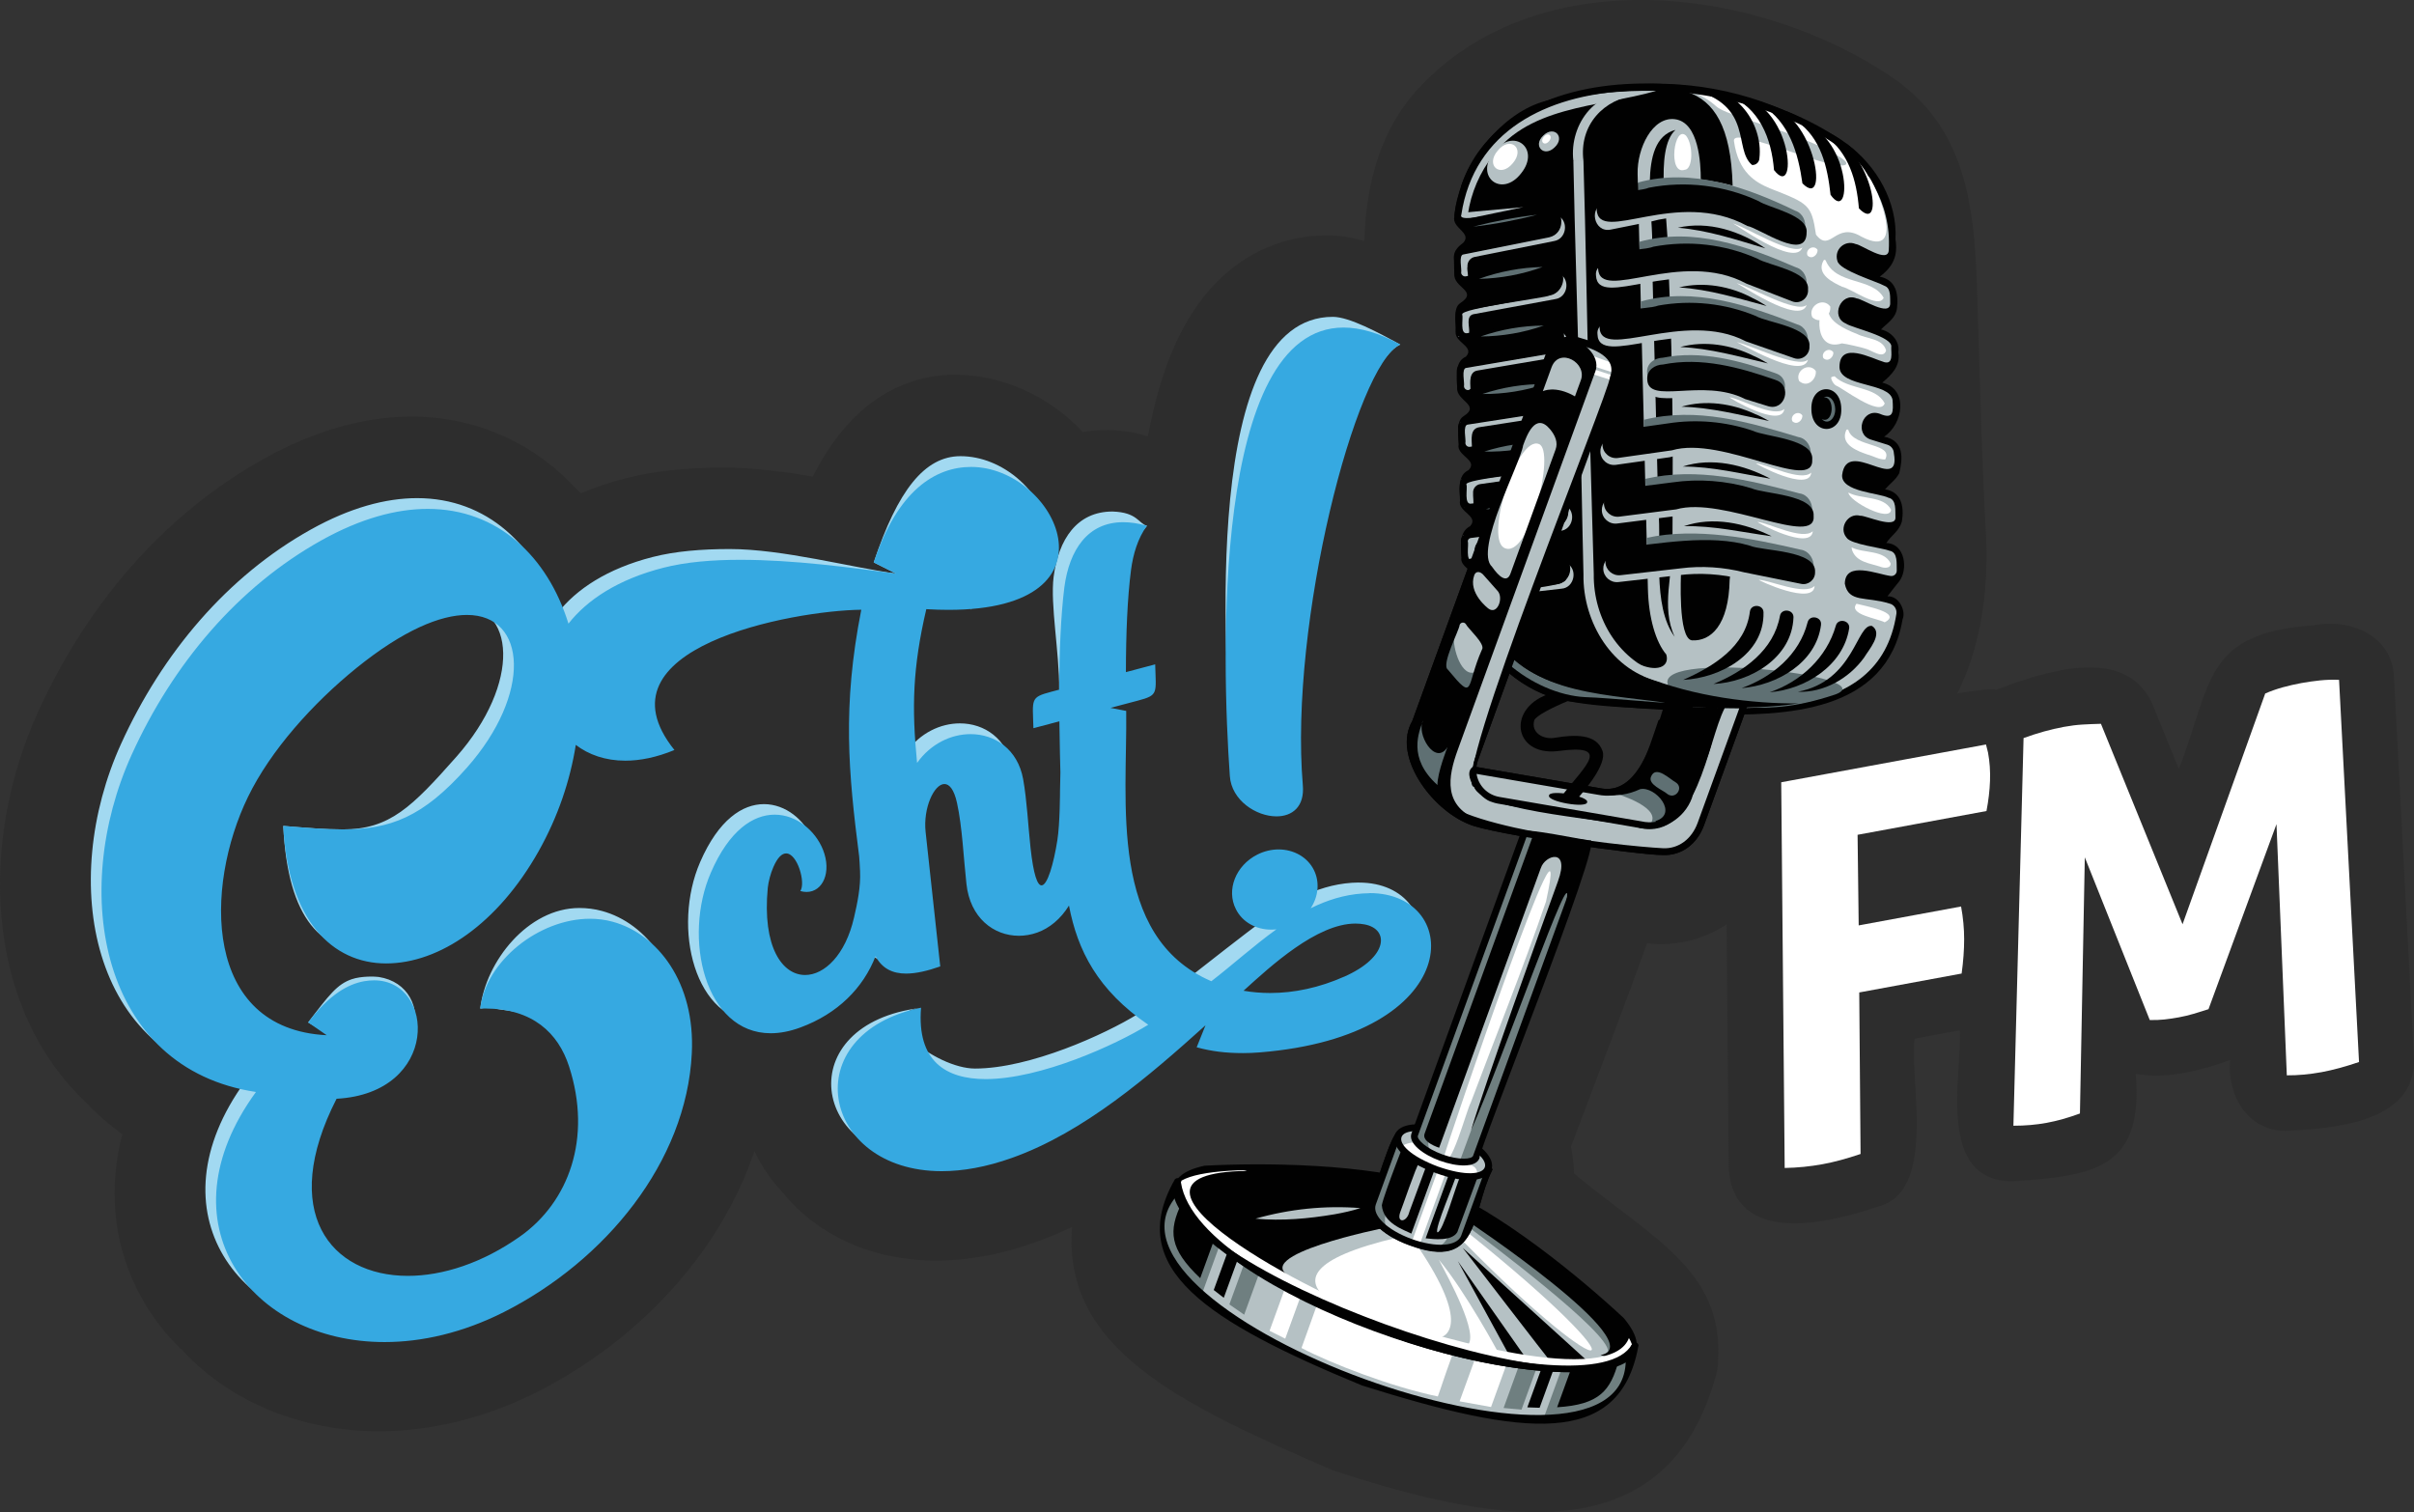 <?xml version="1.0" encoding="UTF-8"?><svg id="Ebene_1" xmlns="http://www.w3.org/2000/svg" viewBox="0 0 565.6 354.3"><rect x="0" y="0" width="565.6" height="354.3" fill="#333333" stroke="none"/><path d="M560.91,158.64c-.38-9.67-10.2-13.81-18.74-12.13-26.06,1.83-23.79,13.54-31.67,33.67l-6.3-15.48c-6.53-13.8-25.5-7.17-36.63-3.04-.14-.43-3.72-.03-8.96,.81,5.17-10.27,7.24-22.83,6.76-35.93-1.01-18.17-1.38-34.05-1.93-51.68-.65-21-.35-43.35-20.12-56.75-31.23-21.19-81.68-27.52-109.96,1.54-9.85,9.95-13.33,23.27-13.69,36.83-2.88-.84-5.75-1.33-8.66-1.33h0c-9.94,0-18.95,3.83-26.05,11.07-7.7,7.85-12.98,19.63-16,36.03-2.52-.81-5.47-1.37-8.96-1.48h-.62c-1.94,0-3.83,.15-5.67,.46-7.88-8.44-18.94-13.43-29.95-13.43h0c-7,0-17.22,2.23-26.16,12.84-2.62,3.11-4.98,6.73-7.16,11.04-6.84-1.18-13.95-2.12-20.73-2.12-8.97,0-16.51,.82-23.05,2.49-3.7,.95-7.23,2.13-10.55,3.54-.49-.49-.98-.97-1.49-1.45-9.99-10.66-23.51-16.52-38.17-16.52h0c-11.2,0-22.84,3.32-34.59,9.86-22.74,12.66-41.06,33.22-52.98,59.43C1.95,182.14-1.07,199.17,.34,214.9c1.6,17.78,8.5,32.83,19.96,43.58,2.55,2.7,5.35,5.14,8.36,7.29-1.6,6.13-2.16,12.29-1.63,18.34,1.08,12.4,6.75,23.95,16.02,32.63,11.09,11.85,27.7,18.63,45.77,18.63,12.31,0,25.11-3.18,37-9.18,14.81-7.5,27.74-18.25,37.41-31.09,6.01-7.99,10.57-16.56,13.54-25.39,1.66,3.57,3.93,6.92,6.78,9.91,8.21,10.04,21.17,15.77,35.81,15.77,7.45,0,15.28-1.45,23.27-4.32,2.93-1.04,5.78-2.25,8.57-3.57-2.35,28.67,25.59,41.62,60.98,56.99,40.1,13.22,79.32,19.44,90.22-23.55,2.42-22.93-14.59-30.17-33.63-45.98-.01-2.09-.25-4.17-.71-6.22,5.49-14.55,14.38-37.86,17.83-47.71,6.94,.81,13.31-.94,18.64-4.41,.24,26.58,.51,57.2,.51,57.2,1.23,18.07,23.03,12.99,34.96,8.91,13.95-3.51,7.34-29.57,8.6-39.35l10.6-1.96c.42,11.08-5.55,35.39,12.42,35.39,19.08-1.31,30.64-2.92,28.77-25.17,7.42,1.29,15.13-.77,22.13-3.23-.78,8.2,4.11,16.62,13.05,16.58,10.84-.54,30.43-1.8,30.02-16.8l-4.68-89.55Z" style="fill:#2d2d2d;"/><path d="M227.95,168.23h0Z" style="fill:#706f6f;"/><path d="M227.56,142.85h0Z" style="fill:#706f6f;"/><path d="M227.51,142.83l.05,.02,2.5-5.53-.08-.09-2.58,5.55s.07,.04,.1,.05Z" style="fill:#706f6f;"/><polygon points="230.03 137.14 230.1 137.23 233.79 129.07 233.79 129.07 230.03 137.14" style="fill:#706f6f;"/><path d="M339.33,146.44h0Z" style="fill:#706f6f;"/><path d="M328.64,139.77s.06,.04,.09,.05l-.09-.05Z" style="fill:#706f6f;"/><path d="M328.24,126.15s.06,.04,.09,.06l-.09-.06Z" style="fill:#706f6f;"/><path d="M328.48,112.82l.06,.04-.06-.04Z" style="fill:#706f6f;"/><path d="M340.99,111h0Z" style="fill:#706f6f;"/><path d="M339.29,106.23c-.08,.01-.17,.03-.25,.04,.09-.01,.17-.02,.25-.04Z" style="fill:#706f6f;"/><path d="M328.51,99.37l.09,.06-.09-.06Z" style="fill:#706f6f;"/><path d="M342.15,97.95h0Z" style="fill:#706f6f;"/><path d="M339.66,92.76c-.12,.02-.24,.04-.37,.06,.12-.02,.24-.04,.37-.06Z" style="fill:#706f6f;"/><path d="M328.92,86.08s.05,.03,.08,.05l-.08-.05Z" style="fill:#706f6f;"/><path d="M342.29,84.53h0Z" style="fill:#706f6f;"/><path d="M345.72,73.15l.13,.09s-.09-.06-.13-.09Z" style="fill:#706f6f;"/><path d="M342.59,71.17h0Z" style="fill:#706f6f;"/><path d="M342.44,57.62h0Z" style="fill:#706f6f;"/><path d="M346.04,46.28c.07,.05,.14,.09,.21,.14-.07-.05-.14-.09-.21-.14Z" style="fill:#706f6f;"/><path d="M318.36,206.79c-.52,0-1.06,.02-1.6,.06-4.35,.29-8.38,1.58-12.17,3.46,1.78-2.73-2.1-2.21-3.54-5.11-1.53-3.05-.44-1.6-3.94-1.6-1.66,0,1.62,.77,0,1.6-5.04,2.56-3.71-.32-1.4,4.22,1.53,3.05-3.89,5.91-.39,5.91,.41,0,.82-.02,1.23-.07-5.32,3.83-13.64,10.49-18.59,14.31-24.24-10.43-21.52-42.39-21.81-63.5l1.52-2.7,6.39-1.69c4.91-1.3-2.04,3.55-2.22-3.28l-.55-3.41c.01-8.93,.34-17.31,1.2-23.96,.47-3.59,4.09-4.92,6.24-7.82-2.03-.57-2.22-3.17-8.08-3.35-8.31,0-12.63,6.47-13.79,15.31-.81,6.55,1.34,17.46,1.3,26.43l3.72,5.65c-4.91,1.3,.05-8.02,.24-1.18l-1.73,1.18c.03,3.99,.79,13.93,.79,13.93l1.19,5.07s1.1,7.23,.47,11.16c-.87,5.46-8.1,12.01-9.48,12.01-.96,0-3.71-6.9-4.41-13.29-.56-5.14-.83-11.07-1.73-16.09-1.27-6.98-6.59-10.54-12.32-10.54-4.53,0-9.3,2.22-12.53,6.74-1.28-12.96-1.04-22.31,2.16-36.02,1.83,.11,3.57,.16,5.21,.16,41.54,0,25.2-33.49,5.3-33.49-8.38,0-14.73,8.01-20.32,24.89l5.23,2.62c-10.49-1.42-26.57-5.75-38.97-5.75-6.57,0-12.8,.51-18.08,1.87-10.65,2.72-17.87,7.56-22.21,13.09-4.89-15.72-16.53-26.89-32.97-26.89-7.38,0-15.72,2.25-24.86,7.34-19.6,10.92-34.83,28.96-44.5,50.24-14.68,32.32-7.25,73.56,29.11,79.05-22.47,30.85-1.27,58.6,30.13,58.6,8.77,0,18.34-2.17,27.97-7.03,23.76-12.04,42.77-35.15,44.02-60.62,.84-16.58-8.02-27.99-18.54-30.84-1.74-.48-3.52-.7-5.32-.7-12.01,0-21.93,12.5-23.2,23.56,3.76-.64,3.76,.09,4.12,.13,7.78,.98,15.95,2.98,18.48,10.78,5.5,16.92-2.6,39.58-13.87,47.57-8.87,6.29-24.71,7.38-32.83,7.38-18.23,0-25.63-20.77-12.08-47.23,24.21-1.33,26.24-23.9,12.37-26.03-.71-.11-4-.26-6.31,.53-3.38,1.16-5.29,3.63-10.21,10.13l7.81,4.46c-35.03-1.66-34.66-38.72-24.42-59.8,5.3-10.93,15.25-21.99,25.42-30.22,10.96-8.85,19.68-12.43,25.88-12.43,14.12,0,15.22,18.55,.03,35.75-10.39,11.73-15.58,17.01-26.63,17.01-4.08,0-8.62-.38-13.92-.82,1.09,22.18,9.03,29.73,21.58,29.73s26.21-9.38,35.72-26.26c4.57-8.12,7.41-16.63,8.73-24.95,3.02,2.31,6.95,3.7,11.61,3.7,3.46,0,7.31-.77,11.5-2.5-19.27-24.02,33.92-34.17,50.03-34.37-4.48,22.76-5,39.7-2.49,59.33,.12,1.58,.84,4.76,.95,7,.18,3.63-1.83,7.84-2.61,11.2-2.01,8.79-10.18,14.48-14.7,14.48-5.33,0-10.64-11.41-9.31-25.35,.17-1.47,.63-3.3,1.32-4.87,1-2.3,2.03-3.18,2.98-3.18,2.65,0,8.69,4.19,7.39,6.13,.51,.14,.49,3.92,.95,3.92,3.82,0,2.38-5.67,.29-10.92-1.81-4.5-6.24-8.2-11.31-8.2-5.01,0-10.63,3.6-14.96,13.59-6.64,15.3-1.41,37.63,14.03,37.63,2.15,0,4.49-.43,7.03-1.38,8.63-3.2,14.64-9.21,17.53-16.67,1.55,2.92,4.03,4.07,7.16,4.07,2.34,0,5.05-.64,8-1.68-1.1-10.5-2.33-21-3.43-31.51-.61-5.63,2-11.23,4.41-11.23,1.15,0,9.7,1.36,10.39,4.49,1.24,5.63-.67,12.72,0,18.68,.84,8.02,1.17,12.39,7.06,12.39,1.43,0,2.87-.25,4.27-.74,2.87-1.02,9.7-5.35,11.65-8.53,2.01,10.55,2.53,22,14.38,30.12-7.57,4.67-25.17,12.73-38.09,12.73-9.29,0-25.15-12.7-12.63-14.22-30.69,3.72-26.03,35.8,2.34,35.8,4.87,0,10.4-.95,16.52-3.14,16.8-5.99,32.12-19.18,45.28-31.05l7.26,2.11c3.44,.94-2.57,4.41,1.53,4.41,1.26,0,2.54-.05,3.87-.16,48.43-3.87,47.84-37.33,25.8-37.33Zm-1.53,24.44c-5.77,2.56-19.85,3.32-25.47,3.32-2.13,0-.48-4.56-2.51-4.91,6.33-5.74,17.15-15.74,26.22-15.74,.71,0,7.25,1.14,7.94,1.27,5.83,1.08,4.31,11.45-6.18,16.07Z" style="fill:#a2d9f1;"/><path d="M312.27,74.24c3.88,0,10.8,3.75,15.81,6.49-10.42,4.68-28.55,62.83-25.34,100.74,.45,5.13-2.56,7.31-6.17,7.31-4.74,0-7.42-3.38-7.82-9.08-1.9-26.87-7.33-105.46,23.53-105.46" style="fill:#a2d9f1;"/><path d="M314.78,76.75c3.88,0,8.29,1.24,13.3,3.98-10.42,4.68-26.04,65.34-22.83,103.25,.45,5.13-2.56,7.31-6.17,7.31-4.74,0-10.53-3.74-10.93-9.44-1.9-26.87-4.22-105.1,26.64-105.1" style="fill:#36a9e1;"/><path d="M417.34,183.3l47.98-8.85c.06,.33,.14,.65,.24,.96,.1,.32,.18,.64,.24,.96,.39,2.11,.54,4.31,.46,6.59-.08,2.28-.36,4.64-.83,7.08l-30.2,5.57,.26,21.23,23.99-4.43c.48,2.6,.72,5.16,.72,7.67,0,2.52-.2,5.2-.59,8.04l-23.99,4.43,.31,37.85c-3.24,1.1-6.2,1.9-8.88,2.39-2.92,.54-5.89,.83-8.9,.89l-.81-90.39Zm56.77-10.35c3.22-1.18,6.38-2.06,9.46-2.63,1.54-.28,2.98-.46,4.31-.54,1.33-.08,2.79-.14,4.37-.18l19.12,46.97,19.37-54.07c1.32-.58,2.7-1.06,4.14-1.46,1.44-.39,2.89-.72,4.35-.99,1.38-.25,2.83-.46,4.36-.62,1.52-.15,3.01-.2,4.45-.13l4.68,89.55c-3.24,1.1-6.16,1.89-8.75,2.37-2.84,.52-5.57,.77-8.17,.75l-2.42-58.86-15.93,43.36c-1.19,.39-2.36,.75-3.51,1.09-1.16,.34-2.3,.61-3.44,.82s-2.26,.38-3.37,.5c-1.11,.12-2.26,.16-3.44,.13l-15.22-38.12-1.14,60.02c-2.75,1.01-5.35,1.74-7.78,2.19-2.44,.45-5.04,.68-7.81,.68l2.38-90.85Z" style="fill:#fff;"/><g><g><path d="M405,161.08l-9.29,25.55c-1.69,4.66-6.48,7.43-11.36,6.59l-33.21-5.71c-4.47-.77-7.16-5.4-5.61-9.66l32.41-89.15c2.03-5.28-3.96-7.68-7.97-8.77-2.86-1.04-6.03,.44-7.07,3.3l-31.27,86c-2.12,5.83-2.05,9.26,3.94,16.15,1.58,8.93,41.67,13.43,54.05,14.17,4.16,.18,7.46-2.56,8.88-6.48l11.03-30.35-4.54-1.65Z" style="fill:#fff;"/><path d="M344.15,193.12c-8.95-3.58-17.94-16.14-13.26-24.16l31.27-86c1.19-3.27,4.82-4.97,8.09-3.78,4.53,1.23,10.63,4,8.45,9.79l-32.41,89.15c-1.43,3.65,1.11,8.03,4.99,8.6l33.21,5.71c4.51,.78,8.91-1.78,10.47-6.08l9.29-25.55c.15-.41,.61-.63,1.02-.48,.35,.43,5.83,1.36,5.02,2.67l-11.03,30.35c-1.64,4.51-5.34,7.19-9.67,7-5.64,.02-40.63-4.96-45.45-7.24Zm25.56-112.44c-2.45-.89-5.16,.38-6.05,2.82l-31.27,86c-2.07,5.36-2,8.87,4.01,15.61,1.04,8.33,42.07,13.05,53.26,13.65,3.6,.16,6.7-2.12,8.1-5.95l10.76-29.6-3.04-1.11-9.02,24.8c-1.83,5.02-6.98,8.01-12.24,7.11l-33.21-5.71c-4.83-.71-8.01-6.17-6.22-10.72l32.41-89.15c1.86-4.83-4.01-6.69-7.49-7.75Z" style="fill:#010101;"/><path d="M393.72,156.98c-13.08,40-11.6,27.83-48.63,23.39,.01,3.41,2.45,6.52,6.05,7.14l33.21,5.71c4.88,.84,9.67-1.94,11.36-6.59l9.29-25.55-11.28-4.1Z" style="fill:#fff;"/><path d="M349.6,187.93c-2.72-.56-7.39-6.53-4.38-8.34l29.34,5.04c12.11,2.83,14.54-20.96,18.41-27.92,.04-1.8,11.68,3.8,12.3,3.62,1.85,.75-9.01,25.45-8.81,26.57-1.83,5.03-6.98,8.01-12.25,7.11l-33.21-5.71c-.48-.08-.95-.21-1.4-.37Zm-3.64-6.6c.41,2.72,2.52,4.91,5.31,5.4l33.21,5.71c4.51,.78,8.91-1.78,10.48-6.08l9.02-24.8-9.78-3.55c-12.51,39.15-12.66,27.82-48.24,23.32Z" style="fill:#010101;"/><path d="M393.72,156.98l-7.94,21.84c-1.45,4.73-5.9,5.9-9.81,7.54,3,.1,5.33-.06,8.31-1.43,3.58-.79,9.14,5.83,3.55,7.49l.84,.62c8.62-.88,13.04-26.12,16.33-31.96l-11.28-4.1Zm-3.01,29.12c-.97-.92-4.72-2.26-3.88-4.12,1.13-2.77,4.43,.63,5.82,1.38,1.9,1.25-.08,4.04-1.94,2.74Z" style="fill:#010101;"/><path d="M441.64,61.44c1.71-1.22,.59-5.2,.82-6.86,.08-13.38-10.67-22.21-22.15-26.8-22.37-11.21-67.12-12.36-77.1,15.76-.79,2.27-1.5,4.71-1.63,7.14-.17,3.38,5.6,4.29,.76,7.66-1.5,.94-.64,4.42-.79,5.82-.09,2.63,5.09,3.84,2.12,6.62-2.52,1.2-1.81,4.52-1.79,6.74-.08,2.64,5.15,3.92,2.06,6.67-2.5,1.11-1.73,4.48-1.74,6.61-.09,2.69,5.14,3.8,2.06,6.66-2.5,1.12-1.72,4.52-1.73,6.64-.08,2.71,5.16,3.82,2.04,6.68-.89,.6-1.91,1.49-1.81,2.68,.21,1.89-.55,5.69,1.86,6.58,3.57,2.78-1.55,4.08-1.53,6.63,.21,1.87-.56,5.76,1.88,6.6,3.7,2.68-1.58,4.14-1.1,6.71,1.66,8.56,7.25,16.19,14.87,20.42,.45,.24,.9,.49,1.36,.71,5.29,2.89,12.09,3.18,18,3.53,16.7,.99,34.4,2.73,50.75-1.4,4.89-1.85,9.12-5.33,11.92-9.74,1.57-3.05,6.8-11.77,.66-12.33-3.38-1.62,3.09-5.34,2.98-7.47-.09-1.57,.35-4.49-1.94-4.71-6.19-.98,1.82-5.01,1.63-7.79-.09-1.52,.35-4.39-1.87-4.64-6.32-1.57,1.89-4.62,1.56-7.67-.12-1.47,.4-4.46-1.78-4.74-4.76-.95-1.16-3.47,.59-5.32,1.31-1.06,.77-3.63,.82-5.07,.05-1.8-2.19-2.2-3.45-2.8-.85-.36-1.06-1.47-.39-2.12,2.73-2.48,4.13-3.51,3.53-7.49,.32-2.71-5.83-2.13-3.83-5.01,1.08-1.17,3.82-2.87,3.59-4.74-.12-1.35,.39-4.06-1.37-4.62-5.06-1.59-2.42-3.12,.12-5.53Z" style="fill:#010101;"/><path d="M362.84,163.14c-1.02-.38-2.13-.85-3.1-1.33h0c-4.37-2.15-8.29-5.45-11.16-9.35-.47-.63-.91-1.26-1.33-1.95l.67-.44-.69,.4c-1.61-2.56-2.78-5.24-3.59-8.13-.81-2.16-.86-4.52,1.32-5.87,1.94-2.46-3.11-3.23-2.55-5.94-.06-2.57-.68-5.81,2.05-7.25,2.15-2.4-2.93-3.3-2.38-5.97,.02-2.41-.73-5.9,2.02-7.16,2.28-2.4-2.91-3.35-2.35-6.03,.2-1.87-.82-5.34,1.15-6.59,4.18-2.62-1.84-3.63-1.48-6.71,.02-2.39-.74-6.01,2.04-7.25,2.25-2.41-2.93-3.34-2.37-6.03,.21-1.77-.82-5.33,1.09-6.54,4.29-2.85-1.72-3.57-1.42-6.82l-.1-3.86c-.11-1.52,1.1-2.64,2.21-3.47,2.08-2.34-2.89-3.45-2.09-6.16,.13-2.51,.83-4.9,1.63-7.31,4.38-13.14,17.09-20.67,30.33-22.2,15.21-3.19,31.4-1.5,45.62,4.82,2.74,.97,7.48,3.86,10.17,5.08,10.67,5.27,17.99,19.7,13.65,30.94-6.64,5.45,1.11,1.95,1.42,6.84-.06,1.82,.51,4.39-1.22,5.65-.17,.55-3.7,2.59-2.42,3.21,3.59,1.23,4.24,2.44,4.02,6.26,.38,2.52-3.2,4.01-3.99,5.87,1.29,1.29,4.29,1.21,4.23,3.88,.59,4.21-.71,5.62-3.68,8.33-.72,1.69,3.97,.53,3.99,4.1-.04,1.8,.49,4.49-1.31,5.71l-2.46,2.53c-.17,.17-.15,.38-.13,.46,.04,.46,1.52,.73,1.84,.92,2.62,.42,2.48,3.55,2.42,5.56-.07,2.38-2.77,3.83-3.87,5.73-.52,1.83,3.89,.03,4.12,3.96-.27,.72,.5,3.25-.32,3.86-.41,1.27-2.87,3.44-3.52,4.69-.48,.82,.67,.85,1.2,.97h0c1.78,.2,3,1.93,2.58,3.69h0c-1.43,9.9-9.23,18.43-18.99,20.68-19.46,2.82-40.6,1.77-60.09-.81h0c-1.08-.27-2.14-.6-3.17-.97Zm-8.34-4.63h0Zm5.96,1.87c1.9,.95,3.91,1.68,5.96,2.19h0c19.24,2.5,40.08,3.55,59.29,.8,9.15-2.1,16.49-10.13,17.8-19.42h0c.54-2.61-3.26-1.26-3.77-3.33-.68-2.34,3.02-4.75,3.78-6.63,.05-.06,.1-.15,.1-.29l-.06-2.62c-.19-2.15-3.65-.9-4.12-3-.55-2.02,2.06-3.96,3.2-5.33,1.09-.75,.51-3.04,.61-4.11-.22-2.1-3.9-1.2-4.17-3.43-.53-2.58,3.97-3.87,3.93-6.31-.3-1.14,.56-3.77-1.21-4-5.42-1.25-2.23-4.36,.25-6.64,1.02-.75,1.03-5.39-.3-5.71-1.18-.52-3.1-.91-3.32-2.4-.43-1.63,2.28-3.35,3.16-4.38,1.28-.82,.64-3.21,.74-4.42-.24-2.08-4.04-1.48-4.22-3.75-.4-1.62,2.33-3.27,3.21-4.28,1.25-.86,.59-3.22,.7-4.43,.06-1.33-2.09-1.6-2.94-2.1-4.2-2.55,2.74-4.95,2.7-7.59,1.01-14.6-6.87-24.55-20.08-29.85-13.27-6.86-28.65-9.52-43.44-7.49-17.51,1.66-33.72,9.65-35.87,28.88-.26,2.16,2.71,2.53,2.64,4.67-.42,4.68-3.61,1.17-2.66,8.73,0,2.11,3.03,2.35,2.95,4.57,.52,2.32-2.56,2.89-2.72,4.85-.4,8.09,1.77,3.85,3.06,8.61,.44,2.28-2.59,2.77-2.73,4.7-.4,8.04,1.79,3.84,3.05,8.56,.45,2.27-2.58,2.79-2.72,4.71-.41,8.08,1.84,3.9,3.05,8.63-.65,4.71-3.52,.95-2.62,8.49,0,2.1,2.99,2.33,2.93,4.54-.44,4.77-3.52,1.09-2.6,8.68-.01,2.12,2.98,2.27,3,4.44,.66,2.22-2.44,2.98-2.33,4.9,.58,2.92,1.59,5.67,3.01,8.29h0c2.6,4.77,6.63,8.87,11.39,11.54h0c.46,.24,.91,.5,1.39,.73Zm-10.09-8.21h0Zm0,0h0Zm0,0h0Zm-2.78-1.15s.02,.03,.03,.04l-.03-.04Zm1.36-.83l.03,.04s-.02-.03-.03-.04ZM389.22,21.22h0Z" style="fill:#010101;"/><path d="M400.36,167.38l.02-3.19c16.41,.22,40.75,.21,42.19-21.12-2.54-.07-5.19-2.63-2.86-5.32,1.48-2.06,3.78-3.84,3.06-6.58,.12-.33-.55-.68-1.06-.71-2.54-.11-4.22-2.98-2.35-5.1,1.79-2.23,3.97-3.85,3.04-6.93-2.62-.95-6.07-2.66-2.98-6.04,2.37-2.36,3.21-2.65,2.73-6.23-.45-.88-2.37-.65-3.17-1.59-3.92-4.23,5.92-6.4,2.39-11.3-1.4-.56-3.25-1.17-3.65-2.74-.77-4.27,5.68-4.11,3.61-9.55-1.51-.96-3.5-.77-4.01-3.36-.21-3.03,3.3-3.56,3.98-5.81-.12-1.5,.58-3.5-1.5-3.81-4.92-1.46-2.14-5.68,.77-7.7,2.08-8.83-2.28-18.81-9.98-24.19l1.97-2.51c7.15,5.16,12.05,13.78,11.55,22.49,.58,3.72-.43,6.32-3.69,8.73,3.75,.77,4.41,3.87,4.06,7.28-.25,2.48-2.3,3.58-3.76,5.1,2.67,.62,4.47,3.01,4.05,5.34,.58,3.3-1.73,5.41-3.76,7.12,6.2,1.46,4.93,9.74,.43,12.66,4.77,.94,4.39,5.11,3.55,8.57-.78,1.51-2.29,2.55-3.33,3.77,3.87,.6,4.5,4.06,3.96,7.48-.65,2.39-2.48,3.24-3.67,5.11,4.48,.12,5.15,6.24,3.03,8.98-.8,1.01-1.98,2.46-2.75,3.5,2.81-.13,4.38,3.56,3.54,5.38-3.68,21.95-27.49,22.68-45.39,22.28Z" style="fill:#010101;"/><path d="M430.5,61.11c.35,2.23,9.38,4.89,11.02,5.86,1.63,.55,1.28,2.83,1.35,4.15-.07,3.25-6.6-1.19-7.85-1.19-3.74-1.55-6.21,4.37-2.51,5.89,1.21,.96,11.11,3.04,10.61,5.52-.07,1.2,.57,4.11-1.6,3.53-3.04-.89-10.53-5.06-10.53,1.13,.05,4.77,11.88,3.53,12.44,7.76,.15,2.59,.34,4.65-3.02,3.19-4.09-1.43-6.03,4.85-2.03,6.06l3.85,1.2c.87,.27,1.48,1.07,1.5,1.99,1.74,9.73-11.01-3.88-12.12,5.1-.27,3.95,8.55,4.17,10.85,5.33,1.98,.41,1.55,3.11,1.64,4.57,.17,2.91-7.06-.5-8.24-.35-2.9-.78-5.13,2.88-3.22,5.12,.93,1.59,8.55,2.44,10.06,3.07,2.06,.36,1.62,3.15,1.71,4.65,.02,.8-.71,1.41-1.49,1.26-3.01-.38-10.6-3.67-10.68,1.82,.87,4.54,4.99,2.93,10.4,4.64,1.11,.22,1.84,1.28,1.69,2.4-4.07,26.72-36.96,21.94-57.08,21.48-18.9-.05-38.73-3.54-43.29-24.87-.2-.91,.45-1.79,1.37-1.9l18.95-2.16c4.14-.43,3.38-6.86-.72-6.35l-18.45,2.11c-2.64,.31-1.83-3.71-2.01-5.22-.13-3.64,21.61-2.38,22.91-5.18,1.92-2.08,0-5.7-2.82-5.25l-18.38,2.34c-2.66,.34-1.86-3.69-2.03-5.2-1.37-2.67,20.13-3.69,20.93-4.37,4.12-.53,3.2-6.96-.89-6.32l-18.31,2.58c-1.02,.14-1.94-.64-1.97-1.67,.3-1.32-.97-4.9,1.25-5.12l19.62-3.04c1.59-.25,2.74-1.63,2.7-3.23-.05-1.93-1.78-3.37-3.68-3.08l-18.24,2.83c-2.68,.41-1.91-3.64-2.08-5.16-1.4-2.59,20.25-4.24,21-4.94,1.57-.27,2.7-1.63,2.66-3.23-.05-1.95-1.81-3.39-3.73-3.07l-18.16,3.08c-2.7,.45-1.94-3.61-2.1-5.13-1.42-2.55,20.31-4.52,21.04-5.24,4.09-.67,2.92-7.09-1.16-6.28l-18.09,3.34c-1.05,.19-2.02-.59-2.04-1.66,.3-1.18-.94-4.83,1.19-5.04l19.81-3.96c4.07-.73,2.83-7.13-1.25-6.26l-17.66,3.53c-1.17,.23-2.21-.75-2.05-1.93,4.39-45.61,103.45-35.96,100.97,8.35-.12,3.32-6.5-1.35-7.75-1.4-2.41-1.04-5.12,1.14-4.3,3.93Z" style="fill:#b5c1c4;"/><path d="M391.16,161.16c-6.39-9.35,51.1-2.78,38.79,1.59-18.96,6.33-27.33,1.28-38.79-1.59Z" style="fill:#5f7073;"/><path d="M437.67,41.16c1.46,1.31,9.85,20.23-1.56,14.28-6.13-3.67-7.19,3.96-10.62-.45-1.06-7.14-1.73-7.29-10.86-10.88-3.24-1.37-7.33-3.63-8.36-11.04-.22-1.61,3.05-1.06,15.57,3.24,10.67,3.66,11.04,2.33,10.68,1.7-.56-.98-5-3.6-12.72-6.45-7.5-2.77-15.87-4.99-17.66-6.62-3.35-3.05-7.35-3.94-7.35-3.94,0,0,7.61-.47,23.49,5.88,15.88,6.35,19.39,14.28,19.39,14.28Z" style="fill:#fff;"/><path d="M421.37,164.82c-11.7,1.81-29.92,.99-43.26-.19-5.93-.35-12.68-.65-18-3.53-.46-.22-.91-.47-1.36-.71-7.61-4.24-13.21-11.86-14.87-20.42-.47-2.57,4.79-4.02,1.1-6.71-2.41-.9-1.72-4.65-1.88-6.6-.11-1.24,.99-2.1,1.86-2.78,2.95-2.78-2.16-3.95-2.1-6.6,.02-2.05-.74-5.49,1.71-6.51,3.1-2.74-2.1-4.04-2.04-6.68,.15-1.45-.73-4.98,.84-5.94,4.74-3.46-1.01-4.15-1.17-7.36l-.1-3.89c-.1-1.22,.93-2.08,1.83-2.71,3.07-2.73-2.13-4.04-2.07-6.67l-.1-3.93c-.11-1.26,1.02-2.11,1.89-2.8,2.95-2.76-2.2-3.99-2.12-6.62l-.1-3.86c-.02-.76,.31-1.48,.88-1.96,5.44-4.21-2.84-4.31-.4-10.25,2.65-15.2,16.51-24.56,30.97-25.99,16.68-2.02,32.37-6.56,33.07,21.4-2.33-.69-5.06-1.12-7.46-1.48,0-3.59-.41-13.39-6.07-14.1-5.25-.66-8.88,6.81-8.73,12.83l2.41,97.24c.17,6.79,1.85,12.48,4.31,15.36,.89,3.07-2.49,4.19-6.71,2.11,.07,.15,1.18,2.56,2.27,2.99-.17,.09-.76-.12-.92-.04,11.94,4.9,25.89,6.49,36.28,6.4Z" style="fill:#010101;"/><path d="M342.92,44.35c-.41-.15-.63-.61-.48-1.02,3.67-10.06,14.14-20.86,24.88-20.21,.1,.42-.16,.85-.58,.96-13.27,3.26-17.88,11.01-23.82,20.28Z" style="fill:#010101;"/><path d="M341.72,49.31c-.14,.87-.24,1.75-.31,2.63,.06-.89,.16-1.77,.31-2.63Z" style="fill:#010101;"/><path d="M371.84,164.19l12.88,.91c-4.11-.18-8.43-.47-12.88-.91Z" style="fill:#010101;"/><path d="M389.16,20.42c-7.42-.24-15.32,1.24-22.6,2.88,.48-.2,9.92-3.93,22.6-2.88Z" style="fill:#010101;"/><path d="M392.55,30.45c-5.12,4.7-1.49,21.3-1.85,27.89,.53,10.16,.88,20.32,1.05,30.49,.23,11.83,.17,26.27,.11,38.13,.18,7.41-2.78,15.2,.52,22.26-5.4-7.32-2.97-21.24-3.84-29.82l-.75-30.51-.76-30.51c.75-7.07-3.88-25.49,5.52-27.94Z" style="fill:#010101;"/><path d="M421.83,128.79c-11.42-2.66-24.34-5.27-35.98-2.77l.16,6.47c7.18-.94,15.2-1.94,22.24,.12l13.47,2.72c.21,.04,.42,.06,.62,.05,4.05-.26,2.99-6.19-.51-6.6Z" style="fill:#5f7073;"/><path d="M421.63,115.62c-11.72-3.11-24.02-6.22-36.12-3.42l.16,6.48c7.41-1.13,15.53-2.04,22.73,.42l12.91,3.06c4.49,.77,4.17-5.97,.33-6.55Z" style="fill:#5f7073;"/><path d="M420.83,62.66c-11.47-4.98-24.14-9.52-36.71-6l.16,6.53c8.24-1.95,16.95-1.82,24.69,1.79l10.66,4.13c4.37,1.38,4.92-5.36,1.2-6.45Z" style="fill:#5f7073;"/><path d="M420.63,49.37c-11.33-5.46-24.19-10.09-36.84-6.6l.16,6.52c12.06-3.74,24.47,1.34,35.26,6.46,4.33,1.53,5.09-5.16,1.42-6.38Z" style="fill:#5f7073;"/><path d="M421.44,102.44c-11.78-3.56-23.94-7.14-36.27-4.07l.16,6.48c7.62-1.34,15.88-2.07,23.22,.75l12.34,3.37c4.47,.92,4.37-5.83,.55-6.54Z" style="fill:#5f7073;"/><path d="M421.03,75.99c-11.52-4.47-24.15-8.8-36.55-5.36l.16,6.51c8.03-1.77,16.57-1.95,24.19,1.43l11.22,3.91c4.4,1.23,4.74-5.52,.98-6.48Z" style="fill:#5f7073;"/><polygon points="383.62 42.91 383.79 42.87 383.95 49.35 383.78 49.39 383.62 42.91" style="fill:#010101;"/><path d="M383.77,22.21c-8.13,.9-13.8,7.16-12.77,15.44l-2.36,.06c4.71-.11,1.31-.01,2.36-.03,.54,17.8,.86,38.65,1.28,56.49,.34,13.37,.8,27.01,1.14,40.36-.14,10.52,6.03,20.56,16.31,23.75l-.12-.02c.59,.12,.36,1.74-.31,1.51-11.52-2.21-18.49-14.05-18.29-25.18-.33-13.35-.53-27-.86-40.37-.46-17.84-1.17-38.66-1.51-56.48,1.05-.04-2.35,.04,2.36-.09l-2.36,.06c-1.04-8.8,5.74-17.66,15.12-15.5Z" style="fill:#b5c1c4;"/><path d="M356.41,40.6c-4.53,5.88-11.03,.78-6.38-5.02,4.53-5.88,11.03-.78,6.38,5.02Z" style="fill:#b5c1c4;"/><path d="M364.26,34.52c-2.51,2.46-5.22-.36-2.66-2.77,2.51-2.46,5.22,.36,2.66,2.77Z" style="fill:#b5c1c4;"/><path d="M405.46,134.23c-.06,.54-.12,1.08-.2,1.61-.21,10.74-4.45,14.45-8.84,14.21-3.35-.44-2.54-15.47-2.56-16.06,2.84-.56,8.74-.22,11.61,.25Z" style="fill:#010101;"/><polygon points="343.04 49.8 356.94 48.54 343.27 51.38 343.04 49.8" style="fill:#b5c1c4;"/><path d="M348.77,37.88c8.54-13.29,25.67-12.64,39.29-16.59-16.83-.29-36.87,2.88-44.34,20.2-1.16,2.87-2.53,6.18-2.39,9.24,.73,.54,1.6,.94,2.38,1.41,.39-5.1,2.15-10.05,5.05-14.26Z" style="fill:#b5c1c4;"/><path d="M343.83,62.49c-.09-1.08,.63-2.08,1.7-2.29l18.61-3.72c2.83-.47,3.49-4.56,.97-5.9,1.23,1.8,.11,4.48-2.06,4.86l-19.3,3.86c0-.22-.01-.44-.02-.65-4.01,.36-2.3,1.49-2.55,4.67,.94,.86,1.45,1.33,2.39,2.2,.79-.2,.06-2.22,.25-3.02Z" style="fill:#b5c1c4;"/><path d="M344.21,78.06c.21-1.39-.86-3.88,.94-4.42l19.28-3.56c2.87-.42,3.55-4.58,1.01-5.91,1.25,1.82,.1,4.53-2.1,4.87l-19.26,3.56c0-.21-.01-.43-.02-.64-.75,.37-2.74-.06-2.62,1.01,.11,2,.21,4,.32,5.99,.83-.25,2.86,.48,2.45-.9Z" style="fill:#b5c1c4;"/><path d="M344.87,104.64c-.04-1.67-.5-4.19,1.74-4.54l18.4-2.85c2.92-.34,3.67-4.6,1.1-5.91,1.27,1.83,.04,4.6-2.19,4.88l-19.19,2.98c0-.21-.01-.41-.02-.62-.84,.19-1.88,.17-2.65,.48,.22,2.08,.15,4.48,.55,6.49,.64,.03,1.51,0,2.16-.08,.25-.07,.08-.59,.09-.82Z" style="fill:#b5c1c4;"/><path d="M345.14,115.43c-.02-1,.7-1.86,1.7-2l18.47-2.61c2.95-.31,3.73-4.58,1.15-5.92,1.27,1.85,.01,4.63-2.24,4.88l-19.15,2.7v-.6c-.87,.17-1.87,.16-2.66,.43,.24,2.11,.37,4.43,.68,6.53,.57,.03,1.46,.02,2.04-.06,.28-.43-.07-2.77,.02-3.34Z" style="fill:#b5c1c4;"/><path d="M389.88,164.84c-17.79-2-39.04-3.46-43.59-24.66l19.6-2.24c3-.23,3.85-4.57,1.24-5.93,1.29,1.89-.03,4.7-2.33,4.9l-18.74,2.14c-.08-1.17-1.93-.14-2.75-.27,2.81,22.19,27.89,28.26,46.7,26.09l-.13-.02Z" style="fill:#b5c1c4;"/><path d="M384.54,165.17c-.17-.01-.33-.02-.5-.03,.17,.01,.34,.03,.5,.03Z" style="fill:#fff;"/><path d="M365.6,124.39c2.98-.26,3.79-4.58,1.19-5.93,1.28,1.87,0,4.67-2.29,4.89l-19.12,2.43v-.59c-.88,.13-1.79,.2-2.63,.33,0,1.88,0,3.94,.14,5.82,1.41-.38,1.2-.32,2.61-.7-.13-1.55-.19-3.69,1.81-3.93l18.27-2.33Z" style="fill:#b5c1c4;"/><path d="M389.96,164.62c-15.35-2.16-34.35-2.18-41.53-18.76-.92,.1-1.84,.23-2.76,.36,7.18,17.07,28.22,19.75,44.42,18.41l-.13-.02Z" style="fill:#5f7073;"/><path d="M364.72,83.67c2.91-.37,3.6-4.6,1.06-5.91,1.25,1.82,.06,4.57-2.15,4.88l-19.22,3.26c0-.21-.01-.42-.02-.63-1.52,.47-3.24-.3-2.54,1.98,.21,1.48,.04,3.27,.38,4.67,.3,.09,.97,.05,1.29,.12,.4-.38,.6-.56,1.01-.94-.07-1.52-.37-4.02,1.72-4.29l18.47-3.14Z" style="fill:#b5c1c4;"/><path d="M362.98,163.18c-9.61-3.6-19.98-13.51-19.39-24.47-.42-1.52,19.83-2.76,20.62-3.15,3.09-.33,2.55-5.14-.54-4.76l-18.45,2.11c-3.31,.37-2.86-3.88-2.9-5.99-1.04-5.96,29.21-1.07,22.84-9.1-2.46-2.62-23.39,5.42-23.09-.66,.07-1.89-.85-5.64,1.96-5.95,.75-.33,21.3-2.39,21.06-3.59,1.44-1.58-.06-4.29-2.16-3.91l-18.31,2.58c-3.34,.46-2.94-3.83-2.97-5.95-.97-5.28,24.64-2.59,23.67-7.88,.28-6-20.62,2.66-23.01-.04-1.4-.91-.81-4.01-.99-5.37-.03-1.18,.82-2.21,1.98-2.41l19.68-3.34c1.97-.26,2.7-3,1.13-4.21-2.56-2.62-23.27,6.44-23.03,.14,.08-1.78-.84-5.54,1.86-5.88,.51-.29,21.76-3.5,21.18-4.49,4.24-9.14-20.2,1.87-22.43-1.05-1.43-.94-.84-3.95-1.02-5.35-.03-1.16,.78-2.17,1.91-2.4l19.81-3.96c3.06-.54,2.09-5.36-.94-4.7l-17.65,3.53c-1.64,.39-3.26-1.16-3-2.82,6.39-40.81,69.15-35.32,93.74-14.85l-1.08,1.17c-23.36-19.64-85.12-25.33-91.07,13.88-1.33,2.84,18.32-2.91,18.76-2.48,5.05-1.06,6.66,6.87,1.56,7.83l-19.81,3.96c-1.22,.06-.35,3.6-.55,4.24,0,.56,.55,1,1.1,.89l18.09-3.34c2.08-.38,4.1,.93,4.6,2.98,.58,2.16-.95,4.52-3.15,4.87-.47,.48-20.98,3.01-20.39,4.44,.31,.91-.66,4.65,1.17,4.37l18.16-3.08c5.09-.94,6.46,7.08,1.33,7.87l-19.68,3.34c-1.26,.07-.37,3.61-.57,4.29,0,.55,.54,.99,1.07,.9l18.24-2.83c2.3-.41,4.6,1.51,4.6,3.85,.05,2-1.4,3.74-3.38,4.04l-19.62,3.04c-1.28,.07-.38,3.62-.58,4.31,0,.54,.53,.99,1.06,.9l18.31-2.58c5.11-.81,6.25,7.26,1.12,7.9-.24,.38-21.23,2.18-20.24,3.56,.31,.77-.65,4.75,1.13,4.43l18.38-2.34c5.12-.76,6.15,7.37,1,7.92l-19.51,2.48c-.4,.05-.7,.39-.69,.8,.31,.72-.65,4.79,1.12,4.44l18.45-2.11c3.49-.53,5.87,4.02,3.46,6.59-.79,2.23-19.64,2.87-21.51,3.51-.79,12.19,13.76,23.41,25.97,24.05,6.22,.18,19.11,1.65,25.21,1.57l-.04,1.6c-9.89-.75-24.07-.36-33.6-3.35Z" style="fill:#010101;"/><path d="M348.58,132.79c4.71-.7,9.46-1.24,14.2-1.62-4.71,.7-9.46,1.24-14.2,1.62Z" style="fill:#fff;"/><path d="M348.17,119.3c4.63-1.43,9.5-2.06,14.35-1.86-4.63,1.43-9.5,2.06-14.35,1.86Z" style="fill:#5f7073;"/><path d="M347.75,105.81c4.67-1.5,9.58-2.22,14.49-2.09-4.67,1.51-9.58,2.21-14.49,2.09Z" style="fill:#5f7073;"/><path d="M347.34,92.32c4.71-1.58,9.67-2.37,14.63-2.32-4.7,1.58-9.67,2.37-14.63,2.32Z" style="fill:#5f7073;"/><path d="M346.93,78.84c4.74-1.65,9.75-2.53,14.77-2.55-4.74,1.66-9.75,2.52-14.77,2.55Z" style="fill:#5f7073;"/><path d="M346.52,65.35c4.78-1.73,9.83-2.68,14.91-2.79-4.78,1.74-9.83,2.67-14.91,2.79Z" style="fill:#5f7073;"/><path d="M345.21,53.11c4.89-1.28,9.89-2.22,14.91-2.79-4.89,1.28-9.89,2.22-14.91,2.79Z" style="fill:#5f7073;"/><path d="M415.98,87.44c-8.44-2.96-17.4-5.42-26.38-3.62-1.92,.05-3.78,1.31-3.69,3.39h0c0,6.28,12.99-.37,22.94,4.71,.2,.07,5.13,1.59,5.34,1.66,4.05,1.26,5.78-4.91,1.78-6.13Z" style="fill:#5f7073;"/><path d="M416.06,90.63c-8.44-2.96-17.4-5.42-26.38-3.62-1.92,.05-3.78,1.31-3.69,3.39h0c0,6.28,12.99-.37,22.94,4.71,.2,.07,5.13,1.59,5.34,1.66,4.05,1.26,5.78-4.91,1.78-6.13Z" style="fill:#b5c1c4;"/><path d="M424.77,135.69c.05,1.76-1.6,3.09-3.26,2.73l-13.35-2.7c-4.81-1.23-9.97-1.57-14.92-.93l-14.04,1.6c-1.86,.21-3.51-1.22-3.55-3.09h0c-.04-1.65,1.19-3.06,2.83-3.25,9.47-.99,21.73-3.38,31.03-.57,3,1.28,15.65,1,15.26,6.21Z" style="fill:#b5c1c4;"/><path d="M424.45,122.48c.6,7.6-21.16-4.69-32.22-1.51l-13.32,1.7c-1.88,.24-3.55-1.2-3.6-3.09h0c-.04-1.64,1.16-3.04,2.79-3.25l13.26-1.69c6.14-.89,12.55-.41,18.51,1.38,2.9,1.34,14.95,1.44,14.57,6.46Z" style="fill:#b5c1c4;"/><path d="M423.13,69.41c.19,2.02-1.8,3.56-3.7,2.82-.14-.06-10.58-4.09-10.7-4.15-15.43-8.34-34.43,4.68-34.79-3.54h0c-.52-4.56,10.45-4.07,12.98-5.13,8.26-1.55,16.67-.58,24.33,2.8,2.47,1.56,12.3,2.92,11.88,7.2Z" style="fill:#b5c1c4;"/><path d="M422.8,56.06c-.14,9.59-18.59-9.16-35.75-4.2l-9.63,1.93c-4.05,.87-5.33-5.51-1.25-6.26,11.5-2.88,24.49-4.38,35.41,1.22,2.36,1.59,11.63,3.22,11.22,7.31Z" style="fill:#b5c1c4;"/><path d="M424.12,109.26c.47,8.02-21-5.69-32.92-2.12l-12.59,1.78c-1.89,.27-3.59-1.17-3.64-3.08h0c-.04-1.62,1.14-3.01,2.75-3.24l12.54-1.77c6.67-1.05,13.58-.45,19.97,1.73,2.81,1.39,14.28,1.88,13.89,6.7Z" style="fill:#b5c1c4;"/><path d="M423.46,82.72c.16,1.96-1.75,3.47-3.61,2.81-.17-.06-11.14-3.87-11.29-3.94-14.46-7.56-34.05,4.79-34.27-3.27h0c-.55-4.69,11.19-4.04,13.75-5.11,7.72-1.38,15.64-.54,22.88,2.45,2.57,1.53,12.97,2.58,12.55,7.06Z" style="fill:#b5c1c4;"/><path d="M425.27,134.08c.05,1.76-1.6,3.09-3.26,2.73l-13.35-2.7c-4.81-1.23-9.97-1.57-14.92-.93l-14.04,1.6c-1.86,.21-3.51-1.22-3.55-3.09h0c-.04-1.65,1.19-3.06,2.83-3.25,9.47-.99,21.73-3.38,31.03-.57,3,1.28,15.65,1,15.26,6.21Z" style="fill:#010101;"/><path d="M424.94,120.87c.6,7.6-21.16-4.69-32.22-1.51l-13.32,1.7c-1.88,.24-3.55-1.2-3.6-3.09h0c-.04-1.64,1.16-3.04,2.79-3.25l13.26-1.69c6.14-.89,12.55-.41,18.51,1.38,2.9,1.34,14.95,1.44,14.57,6.46Z" style="fill:#010101;"/><path d="M423.62,67.8c.19,2.02-1.8,3.56-3.7,2.82-.14-.06-10.58-4.09-10.7-4.15-15.43-8.34-34.43,4.68-34.79-3.54h0c-.52-4.56,10.45-4.07,12.98-5.13,8.26-1.55,16.67-.58,24.33,2.8,2.47,1.56,12.3,2.92,11.88,7.2Z" style="fill:#010101;"/><path d="M423.29,54.45c0,7.07-11.11-1.03-13.88-1.5-16.62-9.08-34.82,4.54-35.31-3.82h0c-.51-4.52,9.74-4.03,12.21-5.14,8.66-1.69,17.8-.57,25.76,3.15,2.36,1.58,11.63,3.22,11.22,7.31Z" style="fill:#010101;"/><path d="M424.61,107.65c.47,8.02-21-5.69-32.92-2.12l-12.59,1.78c-1.89,.27-3.59-1.17-3.64-3.08h0c-.04-1.62,1.14-3.01,2.75-3.24l12.54-1.77c6.67-1.05,13.58-.45,19.97,1.73,2.81,1.39,14.28,1.88,13.89,6.7Z" style="fill:#010101;"/><path d="M423.95,81.11c.16,1.96-1.75,3.47-3.61,2.81-.17-.06-11.14-3.87-11.29-3.94-14.46-7.56-34.05,4.79-34.27-3.27h0c-.55-4.69,11.19-4.04,13.75-5.11,7.72-1.38,15.64-.54,22.88,2.45,2.57,1.53,12.97,2.58,12.55,7.06Z" style="fill:#010101;"/><path d="M416.02,89.03c-8.44-2.96-17.4-5.42-26.38-3.62-1.92,.05-3.78,1.31-3.69,3.39h0c0,6.28,12.99-.37,22.94,4.71,.2,.07,5.13,1.59,5.34,1.66,4.05,1.26,5.78-4.91,1.78-6.13Z" style="fill:#010101;"/><path d="M431.41,95.77c.22,6.2-6.92,6.38-7,.17-.22-6.2,6.92-6.38,7-.17Z" style="fill:#010101;"/><path d="M429.99,95.81c.09,2.18-1.64,3.93-3.15,2.4,2.87,1.27,3.13-5.34,.46-5.1,1.44-.68,2.63,.85,2.69,2.71Z" style="fill:#5f7073;"/><path d="M393.12,53.36c7.17-1.64,14.59,.77,20.51,4.84-6.78-2-13.4-4.26-20.51-4.84Z" style="fill:#010101;"/><path d="M413.93,71.7c-6.79-1.81-13.44-3.89-20.52-4.35,5.76-1.41,12.02-.3,17.2,2.48l-.07-.02c1.18,.53,2.29,1.21,3.39,1.89Z" style="fill:#010101;"/><path d="M414.22,85.16c-6.81-1.6-13.48-3.53-20.53-3.85,5.71-1.54,11.93-.53,17.17,2.08l-.05-.02c1.21,.5,2.28,1.13,3.41,1.79Z" style="fill:#010101;"/><path d="M414.51,98.65c-6.84-1.39-13.51-3.18-20.54-3.35,5.66-1.67,11.84-.75,17.15,1.67h-.04c1.22,.46,2.3,1.05,3.42,1.68Z" style="fill:#010101;"/><path d="M414.8,112.17c-6.85-1.15-13.54-2.85-20.54-2.85,6.86-2.23,14.32-.43,20.54,2.85Z" style="fill:#010101;"/><path d="M415.1,125.66c-6.78-.91-13.65-2.53-20.55-2.36,6.78-2.36,14.27-.76,20.55,2.36Z" style="fill:#010101;"/><path d="M413.19,143.51c.21,9.83-10.15,15.38-18.82,15.8,7.02-3.12,14.61-7.71,15.63-16,.24-1.9,3.2-1.7,3.19,.2Z" style="fill:#010101;"/><path d="M420.21,144.69c-.35,9.5-10.12,15.16-18.73,15.58,7.14-2.95,14.11-7.92,15.56-15.95,.34-1.89,3.28-1.52,3.17,.37Z" style="fill:#010101;"/><path d="M426.67,146.39c-1.11,8.93-10.35,14.19-18.61,14.85,7.17-2.57,13.54-7.85,15.46-15.42,.45-1.87,3.38-1.32,3.14,.57Z" style="fill:#010101;"/><path d="M433.26,147.23c-1.36,8.76-10.32,14.33-18.61,14.97,7.27-2.46,13.37-8.15,15.48-15.57,.47-1.87,3.4-1.29,3.13,.61Z" style="fill:#010101;"/><path d="M421.2,162.1c13.32-2.51,13.77-16.04,17.41-15.43,2.7,1.76-.78,5.61-1.86,7.43-3.54,4.89-9.44,8.24-15.54,8Z" style="fill:#010101;"/><g><path d="M396.65,20.99c9.2-1.95,16.62,7.5,15.57,16.18-.06,.88-.83,1.55-1.71,1.49-4.46-3.73,.49-13.81-13.86-17.67Z" style="fill:#010101;"/><path d="M404.73,22.3c15.19-.66,16.97,25.32,10.92,17.55-.57-7.31-3.45-14.88-10.92-17.55Z" style="fill:#010101;"/><path d="M412.83,24.66c12.02-.15,16.24,25.11,9.48,18.31-.98-7.03-3.06-14.31-9.48-18.31Z" style="fill:#010101;"/><path d="M420.96,28.36c12.87,2.4,13.24,24.73,7.94,17.29-.71-6.49-2.22-13.31-7.94-17.29Z" style="fill:#010101;"/><path d="M427.64,31.81c10.83,1.94,14.39,23.76,7.9,17.01-.53-6.49-2.34-13.01-7.9-17.01Z" style="fill:#010101;"/></g><path d="M383.1,315.27c-1.25-8.94-33.18-29.98-44.77-35.98-15.86-6.1-42.9-6.04-56.07-5.34-20.83,4.34,12.36,27.45,41.6,37.6,29.57,10.74,56.09,12.44,59.23,3.72Z" style="fill:#b5c1c4;"/><path d="M344.07,287.53c4.13,3.08,33.02,24.64,32.72,29.17,12.04-1.35-18.84-23.62-31.74-31.61l-.98,2.44Z" style="fill:#6f7f80;"/><polygon points="341.58 295.53 353.59 317.54 357.44 318.11 341.58 295.53" style="fill:#010101;"/><path d="M342.91,290.96c35.64,36.24,43.98,32.31,.83-2.28l-.83,2.28Z" style="fill:#fff;"/><path d="M342.72,292.41c.22,.31,20.51,26.66,20.63,26.71s8.89,.07,8.89,.07l-29.52-26.78Z" style="fill:#010101;"/><path d="M327.46,289.97c-42.13,9.91-4.11,21.34,9.47,23.52,2.02-.13,7.62-3.15-4.69-21.35l-4.78-2.17Z" style="fill:#fff;"/><path d="M343.11,285.61s44.43,29.55,31.88,31.92c0,0,1.51,.31,1.77,.64,.26,.33,4.28-2.17,4.28-2.17l1.77-2.74c.32-3.82-36.23-29.83-35.07-28.73l-4.36-2.5-.27,3.57Z" style="fill:#010101;"/><path d="M322.6,275.46c-8.25-2.11-40.33-1.51-40.33-1.51-1.11,.85-3.46,2.35-4.7,2.98l.34,3.49,5.02,6.43,19.47,13.4,.2-.97c-10.56-5.1,21.83-11.57,21.83-11.57,.71-2.69,7.62-9.22-1.84-12.26Zm-9.91,9.07c-6.12,1.03-12.32,1.6-18.53,1.03,7.97-2.27,16.33-3.13,24.59-2.48-2,.65-4.03,1.08-6.06,1.45Z" style="fill:#010101;"/><path d="M383.1,315.27c.33-.92-.28-2.2-1.09-3.36-1.13,14.11-44.65,1.85-57.24-2.87-14.94-4.3-71.49-34.15-32.59-34.67-1.49-.52-13.82-1.78-16.12,2-9.3,19.5,101.67,59.87,107.03,38.89Z" style="fill:#fff;"/><path d="M383.43,315.42c-4.22,23.29-26.55,20.24-63.71,8.59-35.57-14.81-55.02-26.86-43.48-47.05h.02c-7.66,19.51,101.54,59.24,107.17,38.46Z" style="fill:#b5c1c4;"/><path d="M308.66,305.48s-2.4,6.77-3.72,10.38c6.88,3.63,21.14,9.13,31.94,11.36,1.1-3.01,1.02-3.16,3.57-10.18-10.47-2.07-31.8-11.56-31.8-11.56Z" style="fill:#fff;"/><polygon points="297.46 311.83 301.13 313.68 304.76 303.68 301.09 301.84 297.46 311.83" style="fill:#fff;"/><polygon points="288.04 305.65 291.51 308.06 295.28 297.67 291.62 295.81 288.04 305.65" style="fill:#6f7f80;"/><polygon points="356.49 330.3 352.29 329.92 356.06 319.53 360.07 320.46 356.49 330.3" style="fill:#6f7f80;"/><path d="M285.76,291.79l-4.2,11.55c-8.91-8.19-12.37-12.5-6.17-25.1,0,0-.13,6.21,10.37,13.55Z" style="fill:#6f7f80;"/><path d="M365.82,320.9l-4.2,11.55c12.09-.55,17.51-1.64,20.85-15.27,0,0-3.89,4.84-16.65,3.72Z" style="fill:#6f7f80;"/><polygon points="341.98 328.36 349.35 329.69 353.15 319.22 345.79 317.89 341.98 328.36" style="fill:#fff;"/><path d="M319.11,324.64c-36.44-15.05-55.59-27.46-43.96-48.07,.35-.93,1.78-.48,1.54,.48,4,26.6,96.58,54.49,105.65,37.98,.31-.99,1.89-.42,1.5,.54-4.4,23.76-26.77,21.02-64.73,9.07Zm-43.73-44.03c-21.89,27.25,104.81,73.34,105.53,38.35-19.13,10.28-92.22-12.46-105.53-38.35Z" style="fill:#010101;"/><path d="M323.6,312.3c-30.55-10.56-63.73-34.33-41.39-39.15,13.65-.73,37.86-.59,53.99,4.49,15.62,6.45,34.28,21.92,44.27,31.23,14.7,17.65-27.12,15.07-56.87,3.42Zm12.05-33.15c-12.92-4.04-50.11-7.53-58.82-2.51-8.42,18.69,100,58.13,105.53,38.36-3.27-9.27-34.35-30.76-46.7-35.85Z" style="fill:#010101;"/><path d="M338.13,269.98l-10.75-3.91-5.75,15.82c-1.14,3.14,2.93,6.94,8.87,9.1,5.94,2.16,11.5,1.86,12.64-1.28l5.75-15.82-10.75-3.91Z" style="fill:#fff;"/><path d="M330.22,291.73c-6.77-2.46-10.61-6.62-9.34-10.12,.54-.29,5.38-17.57,6.77-16.29,.19,.53,23.43,7.48,21.98,8.84-4.97,9.86-2.62,23.79-19.41,17.57Zm-2.37-24.64l-5.48,15.07c-.92,2.53,2.69,6,8.39,8.08,5.7,2.07,10.7,1.73,11.62-.8l5.48-15.07-20-7.27Z" style="fill:#010101;"/><path d="M338.11,270.05l-10.75-3.91-5.75,15.82c-1.14,3.14,2.93,6.94,8.87,9.1,5.94,2.16,11.5,1.86,12.64-1.28l5.75-15.82-10.75-3.91Z" style="fill:#b5c1c4;"/><rect x="325.9" y="282.16" width="17.55" height="1.95" transform="translate(-45.77 500.93) rotate(-70.02)" style="fill:#fff;"/><path d="M327.23,267.45l2.53,3.1-4.86,13.36s-1.3,2.77,.64,4.41c0,0-4.38-2.08-3.87-5.59,.52-3.5,5.56-15.29,5.56-15.29Z" style="fill:#6f7f80;"/><path d="M348.25,275.09l-3.93,.76-4.86,13.36s-.79,2.96-3.32,2.97c0,0,4.7,1.22,6.55-1.8s5.56-15.29,5.56-15.29Z" style="fill:#6f7f80;"/><path d="M330.2,291.81c-6.77-2.46-10.61-6.62-9.34-10.12,.54-.29,5.38-17.57,6.77-16.29,.2,.53,23.42,7.48,21.98,8.84-4.97,9.86-2.62,23.79-19.41,17.57Zm-2.37-24.64l-5.48,15.07c-.92,2.53,2.69,6,8.39,8.08,5.7,2.07,10.7,1.73,11.62-.8l5.48-15.07-20-7.27Z" style="fill:#010101;"/><path d="M403.52,165.14c-4,7.4-6.32,31.03-19.17,28.08l-33.21-5.71c-4.47-.77-7.16-5.4-5.61-9.66l32.41-89.15c2.03-5.28-3.96-7.68-7.97-8.77-2.86-1.04-6.03,.44-7.07,3.3l-31.27,86c-2.12,5.83-2.05,9.26,3.94,16.15,1.58,8.93,41.67,13.43,54.05,14.17,4.16,.18,7.46-2.56,8.88-6.48l10.14-27.88-5.12-.06Z" style="fill:#b5c1c4;"/><path d="M360.55,104.04c4.06,1.36-2.35,27.83-8.28,24.24-4.22-2.87,3.23-26.22,8.28-24.24Z" style="fill:#fff;"/><path d="M340.67,148.55c-.44,3.44,1.89,10.53,5.15,8.83l-2.1,5.77-6.54-6.03,3.49-8.58Z" style="fill:#5f7073;"/><path d="M373.1,83.37l4.15,1.51s.71,1,.5,2.34c0,0-4.18-1.29-4.17-1.41s-.48-2.45-.48-2.45Z" style="fill:#fff;"/><path d="M373.7,86.63l3.87,1.25s-.07,.26-.37,1.08c0,0-3.81-1.16-3.79-1.28,.01-.12,.3-1.06,.3-1.06Z" style="fill:#fff;"/><path d="M344.15,193.12c-8.95-3.58-17.94-16.14-13.26-24.16l31.27-86c1.19-3.27,4.82-4.97,8.09-3.78,4.53,1.23,10.63,4,8.45,9.79l-32.41,89.15c-.66,1.81-.48,3.8,.49,5.47,.92,4.83,34.25,7.37,37.72,8.85,13.06,2.82,13.67-22.01,19.04-28.09,.52,.29,6.71-.77,5.86,1.13l-10.14,27.88c-1.64,4.51-5.34,7.19-9.67,7-5.64,.02-40.63-4.96-45.45-7.24Zm25.56-112.44c-2.45-.89-5.16,.38-6.05,2.82l-31.27,86c-2.07,5.36-2,8.87,4.01,15.61,1.04,8.33,42.07,13.05,53.26,13.65,3.6,.16,6.7-2.12,8.1-5.95l9.75-26.82-3.43-.04c-4.09,7.93-6.38,31.08-19.86,28.06-4.72-1.83-37-3.61-38.83-9.62-5.96-.61,31.97-93.19,31.81-95.97,1.86-4.83-4.01-6.69-7.49-7.75Z" style="fill:#010101;"/><path d="M389.27,169.23c-2.31,6.81-5.24,18.24-14.84,16.18l-29.34-5.04c.01,3.41,2.45,6.52,6.05,7.14l33.21,5.71c10.92,2.45,13.27-12.85,16.19-19.89l-11.28-4.1Z" style="fill:#b5c1c4;"/><path d="M377.79,185.71c2.01,.52,11.8,3.75,8.84,7.42,5.74,1.56,10.43-10.88,10.71-13.02l-9.52-5.24c-.4,2.55-4.26,11.67-10.04,10.84Z" style="fill:#5f7073;"/><path d="M349.6,187.93c-2.71-.57-7.39-6.53-4.38-8.34l29.34,5.04c9.14,1.99,11.7-9.34,13.95-15.66,.03-1.78,11.69,3.79,12.3,3.62,1.91-.28-4.59,13.88-4.36,14.32-1.83,5.03-6.98,8.01-12.25,7.11l-33.21-5.71c-.48-.08-.95-.21-1.4-.37Zm-3.64-6.6c.41,2.72,2.52,4.91,5.31,5.4l33.21,5.71c10.16,2.29,12.29-12.12,15.04-18.62l-9.78-3.55c-2.33,7.34-5.57,17.87-15.45,15.94l-28.33-4.87Z" style="fill:#010101;"/><path d="M371.87,187.97c.43-1.44-8.86-3.06-8.94-1.56-.43,1.44,8.86,3.06,8.94,1.56Z" style="fill:#010101;"/><path d="M389.27,169.23c-3.42,8.79-3.08,14.21-13.3,17.12,3,.1,5.33-.06,8.31-1.43,3.58-.79,9.14,5.83,3.55,7.49l.84,.62c7.47-1.07,9.34-14.27,11.87-19.7l-11.28-4.1Zm1.45,16.86c-.97-.92-4.72-2.26-3.88-4.12,1.13-2.77,4.43,.63,5.82,1.38,1.9,1.25-.08,4.04-1.94,2.74Z" style="fill:#010101;"/><path d="M341.56,175.68l32.23-88.65c1.45-4-3.82-7.1-3.82-7.1-2.86-1.04-6.03,.44-7.07,3.3l-31.27,86c-4.51,7.62,4.23,19.57,12.61,23.06,.33,.24,2.66,.69,2.78,.09-9.24-3.22-7.71-10.52-5.46-16.7Zm21.99-89.66c1.79-4.78,8.54-.98,6.78,3.24l-1.32,3.62c-4.63-2.68-7.52-1.21-7.52-1.21l2.06-5.66Zm-6.68,18.34c.83-2.27,2.87-7.87,6.29-3.8,1.28,1.52,1.91,3.16,1.31,4.78l-10.57,29.08c-.83,2.27-2.68,.75-4.32-1.62h0c-4.25-3.87,6.67-24.25,7.29-28.45Zm-9.15,30.53l3.12,3.52c1.56,1.58,.02,5.82-2.12,4.18,0,0-4.82-3.61-3.3-7.81,.36-1,1.42-1.01,2.3,.11Zm-.48,17.28c-3.9,8.73-1.58,12.48-8.01,4.73-1.62-1.15,2.65-9.13,2.77-10.48,.24-.65,1.13-.73,1.48-.13,.47,.99,4.56,4.58,3.77,5.88Z" style="fill:#010101;"/><path d="M375.48,175.99c-1.41-4.13-6.64-3.85-11.03-3.14-2.9,.57-5.83-1.21-4.96-4.08,.36-.98,3.86-2.88,8.44-4.75l-4.41-1.6c-10.59,3.08-9.09,14.76,1.43,13.58,12.8-1.75,6.52,3.37,1.27,10.11l2.35,2.16c3.03-3.28,7.95-9.25,6.91-12.28Z" style="fill:#010101;"/><path d="M344.92,270.34l.03-.34-1.86,.16,.15-.43-1.57-.57-7.64,21c1.89,.21,6.1,.74,7.42-1.44,.73-2.02,6.38-17.32,6.38-17.32l-2.93-1.07Zm-8.14,18.41c-.76-.75,4.21-12.09,4.39-13.3,.41-1.14,1.37-.88,.84,.59-.64,.89-3.98,12.95-5.23,12.71Z" style="fill:#010101;"/><path d="M284.62,290.12l-3.41,9.38c-7.28-6.9-7.48-11.07-4.34-17.62,1.13,2.64,2.83,3.97,7.75,8.25Z" style="fill:#010101;"/><polygon points="287.84 292.78 284.38 302.28 286.73 304.1 290.21 294.54 287.84 292.78" style="fill:#010101;"/><path d="M368.17,320.57l-3.34,9.18c9.95-.61,12.55-3.92,14.42-10.93,0,0-4.75,1.61-11.08,1.75Z" style="fill:#010101;"/><polygon points="364.05 320.74 360.73 329.87 357.85 329.77 361.19 320.59 364.05 320.74" style="fill:#010101;"/><path d="M336.18,267.69l-.5,1.39-1.66-1.35,.26-.73-4.35-1.58s-5.62,14.16-6.17,16.98c.33,4.28,5.15,5.75,6.92,6.66l7.5-20.63-2-.73Zm-5.97,16.28c-.64,2.61-3.13,2.67-2.09-.05,.23-.44,3.91-11.3,4.28-11.16,.93-1.12,2.02,.23,1.37,1.55l-3.56,9.65Z" style="fill:#010101;"/><path d="M348.89,273.89c-1.59,5.45-23.79-2.62-21.5-7.82,1.59-5.45,23.79,2.62,21.5,7.82Z" style="fill:#b5c1c4;"/><path d="M331.64,267.7c-2.03-.05-3.37,.97-3.37,.97,0,0,4.77,6.5,17.87,6.81,.15-4.18-4.53-1.6-10.18-4.57-3.82-2.03-4.32-3.21-4.32-3.21Z" style="fill:#fff;"/><path d="M336.36,274.85c-15.12-5.37-11.49-15.35,3.55-9.75,15.12,5.36,11.49,15.35-3.55,9.75Zm3-8.25c-13.06-4.57-15.4,1.86-2.45,6.75,13.06,4.57,15.4-1.86,2.45-6.75Z" style="fill:#010101;"/><path d="M357.12,195.27l-25.66,70.59c-.56,1.53,2.22,3.94,6.21,5.39,3.99,1.45,7.67,1.38,8.23-.15l26.69-73.4-15.46-2.43Z" style="fill:#b5c1c4;"/><path d="M362.23,211.26c7.09-32.45-23.06,56.53-23.93,59.84,1.33,4.12,5.45-11.41,6.28-12.69,5.9-15.71,12.2-31.27,17.65-47.15Z" style="fill:#fff;"/><path d="M341.86,272.53s3.44,.07,3.84-1.03l23.36-64.24-2.82-1.02-24.38,66.3Z" style="fill:#6f7f80;"/><path d="M357.23,195.26l3.47,.51-25.73,70.77s-1.11,2.28,.82,3.92c0,0-4.57-1.59-4.05-5.09,.52-3.5,25.49-70.1,25.49-70.1Z" style="fill:#6f7f80;"/><path d="M337.4,272c-3.96-1.44-7.53-4.11-6.69-6.42l25.66-70.59c-.48-1.5,16,2.19,16.34,1.91,2.73,.49-26.65,73.38-26.06,74.47-.84,2.31-5.29,2.06-9.25,.62Zm20.25-75.84l-25.44,69.97c-.29,.8,1.85,2.96,5.73,4.37,3.89,1.41,6.91,1.14,7.2,.33l26.36-72.49-13.85-2.18Z" style="fill:#010101;"/><path d="M361.01,203.41l-23.82,65.53s-4.14-1.29-3.41-3.29l25.33-69.66,13.48,1.71c-.2-.81-3.61,11.48-5.55,13.3,1.97-11.57-15.07,37.54-22.37,53.85,3.41-11.35,15.97-46.29,20.36-58.35,2.92-8.01-3.09-6.14-4.01-3.09Z" style="fill:#010101;"/><path d="M333.46,168.76c-1,2.75-3.74,8.83,3.33,15.18-.02-2.93,2.36-8.9,2.36-8.9-2.85,4.64-7.49-3.26-5.68-6.28Z" style="fill:#5f7073;"/><path d="M350.92,35.29c-2.97,3.49,.62,6.5,3.53,2.95,2.97-3.49-.62-6.5-3.53-2.95Z" style="fill:#fff;"/><path d="M361.72,32.06c-1.03,1.21,.22,2.25,1.22,1.02,1.03-1.21-.22-2.25-1.22-1.02Z" style="fill:#fff;"/><path d="M394.71,39.79c-3.98,1.33-2.49-10.68,.33-8,1.76,2.2,1.61,7.95-.33,8Z" style="fill:#fff;"/><path d="M337.13,295.18c2.18,4.2,9.62,17.65,6.66,20.12l7.28,1.68s-7.57-14.13-13.94-21.8Z" style="fill:#fff;"/><path d="M425.83,58.49c-1-1.28-2.94,.04-2.32,1.4,1.14,1.09,2.53-.38,2.32-1.4Z" style="fill:#fff;"/><path d="M428.82,71.8c-1.79-2.32-5.32,.05-4.2,2.54,2.17,1.94,4.5-.6,4.2-2.54Z" style="fill:#fff;"/><path d="M429.53,82.51c-1-1.28-2.94,.04-2.32,1.4,1.14,1.09,2.53-.38,2.32-1.4Z" style="fill:#fff;"/><path d="M422.27,97.3c-1-1.28-2.94,.04-2.32,1.4,1.14,1.09,2.53-.38,2.32-1.4Z" style="fill:#fff;"/><path d="M425.43,86.91c-1.66-2.15-4.93,.05-3.9,2.36,2.02,1.8,4.18-.56,3.9-2.36Z" style="fill:#fff;"/><path d="M441.34,69.77c-2.66-4.83-11.16-2.9-13.57-8.71-.09-.19-.38-.26-.51-.03-1.88,3.29,2.4,5.25,4.36,6.16,2.22,.47,8.56,5.29,9.73,2.58Z" style="fill:#fff;"/><path d="M441.59,94.53c-2.01-4.08-8.59-3.17-11.75-6.36-.26,.01-.61,.12-.79,.24-.09,.42,.51,1.65,1.21,1.98,1.35,.45,10.23,7.38,11.33,4.13Z" style="fill:#fff;"/><path d="M443.08,119.43c-1.77-3.35-6.92-2.34-10-4.01,.07,1.97,9.79,7.14,10,4.01Z" style="fill:#fff;"/><path d="M437.52,106.49c1.38,.35,2.74,1.22,4.17,1.18,2.08-3.88-7.41-2.84-8.61-6.89-.11-.18-.4-.22-.51,.02-1.54,3.46,2.91,4.98,4.96,5.69Z" style="fill:#fff;"/><path d="M433.97,128.99c1.01,2.73,4.13,2.99,6.53,3.78,.84,.37,2.54,.52,2.47-.78-1.55-3.19-6.3-2.29-9.16-3.73,.03,.24,.09,.5,.15,.73Z" style="fill:#fff;"/><path d="M434.98,141.47c-2.05,2.52,5.07,3.48,6.61,4.35,4.39-2.32-5.04-3.89-6.61-4.35Z" style="fill:#fff;"/><path d="M441.91,82.11c-.75-2.81-4.51-2.68-6.71-3.81-8.13-3.16-5.86-5.14-7.58-5.77-1.76-.61-2.9,10.05,3.93,7.93,.9,.06,4.91,1,5.44,1.21,1.41,.28,4.29,2.66,4.93,.44Z" style="fill:#fff;"/></g><path d="M405.96,52.34c2.65,.6,13.92,7.71,16.35,5.63-1.74,4.92-16.3-5.93-16.35-5.63Z" style="fill:#fff;"/><path d="M406.79,66.33c2.67,.52,14.15,7.28,16.51,5.13-1.58,4.97-16.47-5.43-16.51-5.13Z" style="fill:#fff;"/><path d="M406.82,80.16c2.69,.36,14.57,6.4,16.8,4.1-1.28,5.06-16.77-4.41-16.8-4.1Z" style="fill:#fff;"/><path d="M405.24,93.08c2.67,.4,10.35,4.87,12.83,2.76-.64,4.71-13.16-2.71-12.83-2.76Z" style="fill:#fff;"/><path d="M411.44,108.56c2.68,.28,10.56,4.4,12.94,2.18-.43,4.74-13.27-2.12-12.94-2.18Z" style="fill:#fff;"/><path d="M411.8,122.29c2.68,.28,10.56,4.4,12.94,2.18-.43,4.74-13.27-2.12-12.94-2.18Z" style="fill:#fff;"/><path d="M412.11,135.86c2.69,.13,10.8,3.78,13.05,1.43-.15,4.75-13.37-1.35-13.05-1.43Z" style="fill:#fff;"/></g><path d="M320.87,209.3c-.52,0-1.06,.02-1.6,.06-4.35,.29-8.38,1.58-12.17,3.46,1.78-2.73,2.18-6.09,.73-8.99-1.53-3.05-4.77-4.79-8.26-4.79-1.66,0-3.37,.39-4.99,1.21-5.04,2.56-7.32,8.27-5,12.81,1.53,3.05,4.76,4.77,8.25,4.77,.41,0,.82-.02,1.23-.07-5.32,3.83-10.29,8.34-15.24,12.16-24.24-10.43-19.66-42.23-19.95-63.34l-3.69-.71,6.39-1.69c4.91-1.3,4.27-1.67,4.09-8.51l-6.86,1.82c.01-8.93,.34-17.31,1.2-23.96,.47-3.59,1.58-7.43,3.73-10.33-2.03-.57-3.88-.84-5.57-.84-8.31,0-12.63,6.47-13.79,15.31-.81,6.55-1.17,14.95-1.21,23.93l-1.91,.51c-4.91,1.3-4.31,1.68-4.12,8.52l6.08-1.61c.03,3.99,.24,11.99,.24,11.99l-.09,4.26s0,7.73-.63,11.66c-.87,5.46-2.31,10.53-3.7,10.53-.96,0-1.88-2.42-2.58-8.81-.56-5.14-.83-11.07-1.73-16.09-1.27-6.98-6.59-10.54-12.32-10.54-4.53,0-9.3,2.22-12.53,6.74-1.28-12.96-1.04-22.31,2.16-36.02,1.83,.11,3.57,.16,5.21,.16,41.54,0,25.2-33.49,5.3-33.49-8.38,0-17.24,5.5-22.83,22.38l5.23,2.62c-10.49-1.42-24.06-3.24-36.46-3.24-6.57,0-12.8,.51-18.08,1.87-10.65,2.72-17.87,7.56-22.21,13.09-4.89-15.72-16.53-26.89-32.97-26.89-7.38,0-15.72,2.25-24.86,7.34-19.6,10.92-34.83,28.96-44.5,50.24-14.68,32.32-7.25,73.56,29.11,79.05-22.47,30.85-1.27,58.6,30.13,58.6,8.77,0,18.34-2.17,27.97-7.03,23.76-12.04,42.77-35.15,44.02-60.62,.84-16.58-8.02-27.99-18.54-30.84-1.74-.48-3.52-.7-5.32-.7-12.01,0-24.44,9.99-25.71,21.05,.38-.01,.75-.02,1.11-.02,11.14,0,17.16,5.74,19.69,13.54,5.5,16.92-.14,31.85-11.41,39.83-8.87,6.29-18.22,9.28-26.34,9.28-18.23,0-30.26-15.04-16.71-41.5,24.21-1.33,23.23-27.75,8.78-27.75-.72,0-1.47,.07-2.26,.2-3.84,.66-8.26,3.16-13.18,9.66l4.35,3c-28.99-1.45-28.69-34.75-18.45-55.83,5.3-10.93,15.25-21.99,25.42-30.22,10.96-8.85,19.68-12.43,25.88-12.43,14.12,0,15.22,18.55,.03,35.75-10.39,11.73-18.09,14.5-29.14,14.5-4.08,0-8.62-.38-13.92-.82,1.09,22.18,11.54,32.23,24.09,32.23s26.21-9.38,35.72-26.26c4.57-8.12,7.41-16.63,8.73-24.95,3.02,2.31,6.95,3.7,11.61,3.7,3.46,0,7.31-.77,11.5-2.5-19.27-24.02,27.67-32.67,43.78-32.87-4.48,22.76-3.01,38.15-.5,57.78,.12,1.58,.1,1.25,.21,3.49,.18,3.63-.63,7.5-1.41,10.85-2.01,8.79-6.95,13.47-11.46,13.47-5.33,0-10.07-6.51-8.75-20.44,.17-1.47,.63-3.3,1.32-4.87,1-2.3,2.03-3.18,2.98-3.18,2.65,0,4.63,6.88,3.33,8.82,.51,.14,.99,.21,1.46,.21,3.82,0,5.93-4.66,3.84-9.91-1.81-4.5-6.24-8.2-11.31-8.2-5.01,0-10.63,3.6-14.96,13.59-6.64,15.3-1.41,37.63,14.03,37.63,2.15,0,4.49-.43,7.03-1.38,8.63-3.2,14.64-9.21,17.53-16.67,1.55,2.92,4.03,4.07,7.16,4.07,2.34,0,5.05-.64,8-1.68-1.1-10.5-2.33-21-3.43-31.51-.61-5.63,2-11.23,4.41-11.23,1.15,0,2.25,1.27,2.94,4.4,1.24,5.63,1.55,13,2.21,18.95,.84,8.02,6.4,12.21,12.29,12.21,1.43,0,2.87-.25,4.27-.74,2.87-1.02,5.51-3.16,7.47-6.34,2.01,10.55,6.71,19.8,18.57,27.93-7.57,4.67-25.17,12.73-38.09,12.73-9.29,0-16.15-4.16-15.14-16.73-29.63,6.11-23.52,38.31,4.85,38.31,4.87,0,10.4-.95,16.52-3.14,16.8-5.99,32.12-19.18,45.28-31.05l-2.07,5.16c3.44,.94,6.76,1.36,10.86,1.36,1.26,0,2.54-.05,3.87-.16,48.43-3.87,47.84-37.33,25.8-37.33Zm-5.98,19.57c-5.77,2.56-11.66,3.81-17.28,3.81-2.13,0-4.22-.18-6.25-.53,6.33-5.74,17.15-15.74,26.22-15.74,.71,0,1.42,.06,2.11,.19,5.83,1.08,5.7,7.66-4.8,12.28Z" style="fill:#36a9e1;"/></svg>